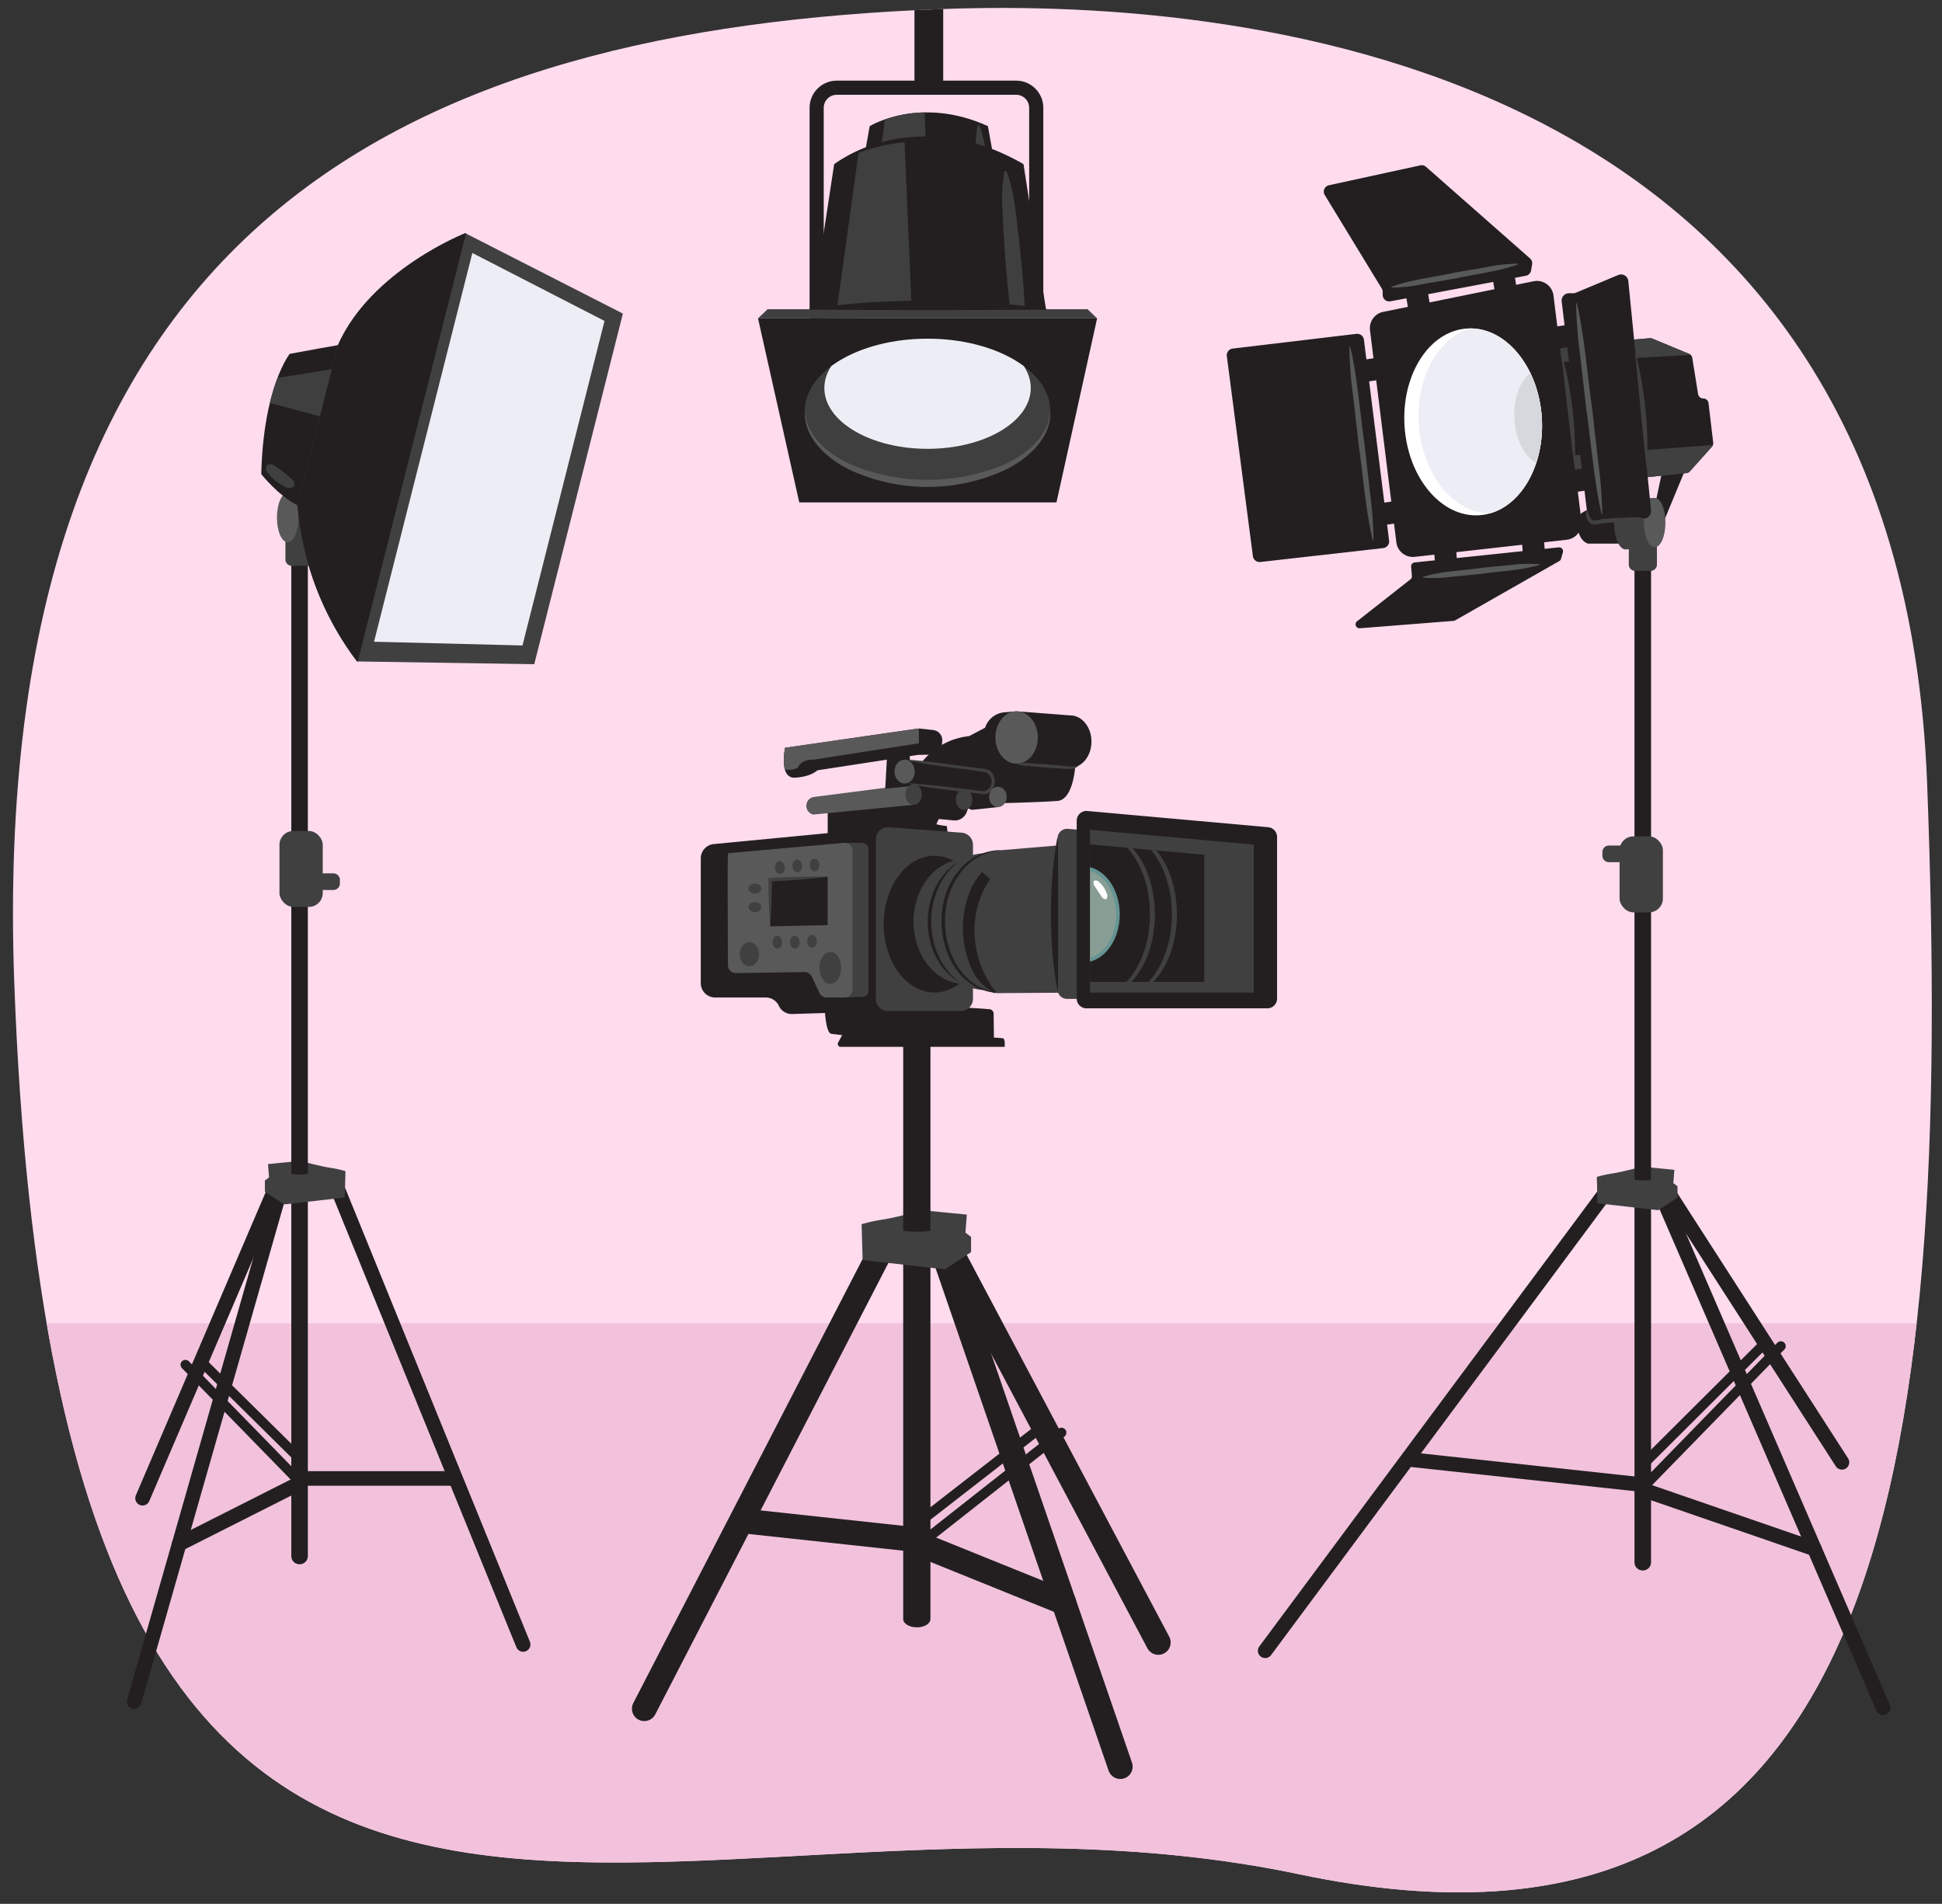 <svg xmlns="http://www.w3.org/2000/svg" xmlns:xlink="http://www.w3.org/1999/xlink" width="380" height="372.522" viewBox="0 0 380 372.522">
  <rect x="0" y="0" width="380" height="372.522" fill="#333333" stroke="none"/>
  <defs>
    <clipPath id="a">
      <path d="M184.514,1.764C79.632,5.637-2.628,43.691,2.793,192.311c8.919,244.543,126.234,148.053,251.378,174.411,114.384,24.092,128.109-77.238,122.915-213.516C371.758,13.394,246.21-.514,184.514,1.764Z" fill="none"/>
    </clipPath>
    <clipPath id="b">
      <path d="M167.309,40.868l2.868-16.185s9.851-6.054,23.132,0l2.868,15.911Z" fill="none"/>
    </clipPath>
    <clipPath id="c">
      <ellipse cx="181.5" cy="80.419" rx="24.023" ry="14.149" fill="none"/>
    </clipPath>
    <clipPath id="d">
      <path d="M158.63,62.3l4.594-30.171s15.778-11.285,37.05,0l4.594,29.66Z" fill="none"/>
    </clipPath>
    <clipPath id="e">
      <path d="M304.167,67.73l18.654-1.555a1.037,1.037,0,0,1,.48.075l7.212,2.989a1.032,1.032,0,0,1,.624.79l1.134,7.07a1.032,1.032,0,0,0,1.019.868h0a1.032,1.032,0,0,1,1.025.911l.915,7.723a1.031,1.031,0,0,1-.256.81l-4.309,4.817a1.039,1.039,0,0,1-.663.338L303.9,95.278a1.032,1.032,0,0,1-1.139-1.045l.465-25.494A1.032,1.032,0,0,1,304.167,67.73Z" fill="none"/>
    </clipPath>
    <clipPath id="f">
      <ellipse cx="288.263" cy="82.546" rx="13.454" ry="18.311" transform="translate(-4.842 19.308) rotate(-3.804)" fill="none"/>
    </clipPath>
    <clipPath id="g">
      <path d="M58.205,98.864c-3.8-1.912-7.081-6.094-7.081-6.094.405-17.1,5.568-23.535,5.568-23.535,2.81-.532,9.436-1.708,9.436-1.708l3.747,4.754Z" fill="none"/>
    </clipPath>
    <clipPath id="h">
      <path d="M91.052,45.629s-18.426,7.238-24.924,21.9L58.205,98.864a58.523,58.523,0,0,0,11.66,30.561l34.673.541,17.347-68.61Z" fill="none"/>
    </clipPath>
    <clipPath id="i">
      <polygon points="245.325 194.201 213.286 194.201 213.286 162.37 245.325 165.256 245.325 194.201" fill="none"/>
    </clipPath>
    <clipPath id="j">
      <polygon points="235.638 192.125 208.107 192.125 208.107 164.774 235.638 167.254 235.638 192.125" fill="none"/>
    </clipPath>
    <clipPath id="k">
      <path d="M182.587,142.844l-2.575-.277a2,2,0,0,0-.5.009l-25.9,3.738s-1.252,6.007,1.925,5.847,4.4-1.435,4.4-1.435l19.721-3.026,4.489-.061.224-2.635A2,2,0,0,0,182.587,142.844Z" fill="none"/>
    </clipPath>
  </defs>
  <path d="M184.514,1.764C79.632,5.637-2.628,43.691,2.793,192.311c8.919,244.543,126.234,148.053,251.378,174.411,114.384,24.092,128.109-77.238,122.915-213.516C371.758,13.394,246.21-.514,184.514,1.764Z" fill="#ffdbee"/>
  <g clip-path="url(#a)">
    <g>
      <rect x="-31.529" y="258.923" width="444.964" height="126.965" fill="#f2c2dd"/>
      <g>
        <path d="M167.309,40.868l2.868-16.185s9.851-6.054,23.132,0l2.868,15.911Z" fill="#231f20"/>
        <g clip-path="url(#b)">
          <g>
            <polygon points="173.43 21.413 169.667 48.638 182.062 48.638 180.845 20.117 173.43 21.413" fill="#3f3f40"/>
            <path d="M191.624,24.515c1.4,3.769,1.588,7.686,2.086,11.61.434,3.894.781,7.794.955,11.709l-2.309.2c-.761-5.829-1.147-11.695-1.416-17.566a26.676,26.676,0,0,1,.355-5.927l.329-.029Z" fill="#3f3f40"/>
          </g>
        </g>
        <polygon points="148.325 62.296 214.676 62.296 206.728 98.301 156.393 98.301 148.325 62.296" fill="#231f20"/>
        <ellipse cx="181.5" cy="80.419" rx="24.023" ry="14.149" fill="#3f3f40"/>
        <path d="M158.63,62.3l4.594-30.171s15.778-11.285,37.05,0l4.594,29.66Z" fill="#231f20"/>
        <path d="M159.8,62.3V21.1a3.938,3.938,0,0,1,3.938-3.937h35.09a3.937,3.937,0,0,1,3.937,3.937V61.15" fill="none" stroke="#231f20" stroke-miterlimit="10" stroke-width="2.766"/>
        <rect x="178.934" y="-10.443" width="5.629" height="27.607" fill="#231f20"/>
        <polygon points="212.807 60.507 150.194 60.507 148.325 62.296 214.676 62.296 212.807 60.507" fill="#3f3f40"/>
        <g clip-path="url(#c)">
          <ellipse cx="181.5" cy="75.927" rx="20.195" ry="11.895" fill="#ededf5"/>
        </g>
        <path d="M205.524,80.419c.207,5.395-4.493,9.442-8.985,11.6a36.324,36.324,0,0,1-30.078,0c-4.491-2.162-9.2-6.212-8.984-11.606.409,5.239,4.962,8.706,9.431,10.64a38.914,38.914,0,0,0,29.186,0c4.469-1.935,9.024-5.4,9.43-10.643Z" fill="#595959"/>
        <g clip-path="url(#d)">
          <g>
            <polygon points="168.133 28.908 163.641 61.401 178.434 61.401 176.964 26.956 168.133 28.908" fill="#3f3f40"/>
            <path d="M196.945,33.45c1.675,4.5,1.9,9.173,2.49,13.856.518,4.647.933,9.3,1.14,13.975l-2.756.241c-.909-6.957-1.369-13.957-1.69-20.963a31.852,31.852,0,0,1,.423-7.075l.393-.034Z" fill="#3f3f40"/>
          </g>
        </g>
        <path d="M163.224,32.125c8.7-6.164,20.635-6.9,30.461-3.144a43.744,43.744,0,0,1,6.589,3.144c-1.518-.581-2.968-1.294-4.488-1.826-10.479-3.957-22.681-3.741-32.562,1.826Z" fill="#231f20"/>
        <path d="M158.338,60.415a153.092,153.092,0,0,1,23.195-1.567,154.459,154.459,0,0,1,23.2,1.567V60.6l-23.2.092L158.338,60.6v-.184Z" fill="#231f20"/>
      </g>
    </g>
  </g>
  <g>
    <path d="M317.4,106.368h-6.657s-2.15-.42-2.15-4.456,15.411-3.826,15.411-3.826l1.062-5.008,4.494-.7L324.9,103.642Z" fill="#231f20"/>
    <path d="M304.167,67.73l18.654-1.555a1.037,1.037,0,0,1,.48.075l7.212,2.989a1.032,1.032,0,0,1,.624.79l1.134,7.07a1.032,1.032,0,0,0,1.019.868h0a1.032,1.032,0,0,1,1.025.911l.915,7.723a1.031,1.031,0,0,1-.256.81l-4.309,4.817a1.039,1.039,0,0,1-.663.338L303.9,95.278a1.032,1.032,0,0,1-1.139-1.045l.465-25.494A1.032,1.032,0,0,1,304.167,67.73Z" fill="#231f20"/>
    <g clip-path="url(#e)">
      <g>
        <path d="M333.057,69.316l-32.765,1.8s.862-5.067,1.078-4.94,24.215-1.6,24.215-1.6Z" fill="#404041"/>
        <path d="M337.3,86.92l-37.868,2.8s1.582,8.12,2.085,8.12S332.2,94.034,332.2,94.034Z" fill="#404041"/>
      </g>
    </g>
    <line x1="275.398" y1="285.531" x2="321.192" y2="290.477" fill="none" stroke="#231f20" stroke-miterlimit="10" stroke-width="2.86"/>
    <line x1="348.467" y1="263.397" x2="322.284" y2="290.254" fill="none" stroke="#231f20" stroke-linecap="round" stroke-miterlimit="10" stroke-width="1.907"/>
    <line x1="345.521" y1="262.638" x2="321.577" y2="286.492" fill="none" stroke="#231f20" stroke-linecap="round" stroke-miterlimit="10" stroke-width="1.907"/>
    <path d="M319.826,305.693V234.436h3.244v71.257a1.6,1.6,0,0,1-1.582,1.6h-.043A1.609,1.609,0,0,1,319.826,305.693Z" fill="#231f20"/>
    <line x1="314.158" y1="233.351" x2="247.566" y2="323" fill="none" stroke="#231f20" stroke-linecap="round" stroke-miterlimit="10" stroke-width="2.86"/>
    <line x1="325.386" y1="234.527" x2="368.492" y2="334.175" fill="none" stroke="#231f20" stroke-linecap="round" stroke-miterlimit="10" stroke-width="2.86"/>
    <line x1="325.386" y1="231.712" x2="360.423" y2="286.133" fill="none" stroke="#231f20" stroke-linecap="round" stroke-miterlimit="10" stroke-width="2.86"/>
    <path d="M321.448,228.291c-.325,0-3.947,1.018-5.819,1.3a23.7,23.7,0,0,0-3.175.692l.144,5.165,11.863,1.347,3.785-2.483v-2.2l-.814-.61.2-2.605Z" fill="#404041"/>
    <line x1="321.899" y1="291.637" x2="355.033" y2="303.061" fill="none" stroke="#231f20" stroke-linecap="round" stroke-miterlimit="10" stroke-width="2.86"/>
    <path d="M268.074,64.618l5.156,41.5a3.262,3.262,0,0,0,3.6,2.839l29.751-3.35a3.262,3.262,0,0,0,2.871-3.643L303.98,57.832a3.262,3.262,0,0,0-3.886-2.8L270.661,61.02A3.261,3.261,0,0,0,268.074,64.618Z" fill="#231f20"/>
    <ellipse cx="288.263" cy="82.546" rx="13.454" ry="18.311" transform="translate(-4.842 19.308) rotate(-3.804)" fill="#fff"/>
    <path d="M270.558,57.7v-.585a1.275,1.275,0,0,0-.186-.664L259.221,38.157a1.276,1.276,0,0,1,.818-1.91l17.884-3.893a1.275,1.275,0,0,1,1.114.289l20.347,17.919a1.274,1.274,0,0,1,.413,1.177l-.207,1.182a1.275,1.275,0,0,1-1.02,1.034l-26.5,5A1.275,1.275,0,0,1,270.558,57.7Z" fill="#231f20"/>
    <path d="M272.269,56.135c3.419-1.359,8.668-1.949,12.281-2.771l6.2-1.066a32.556,32.556,0,0,1,6.264-.713l.025.138c-3.43,1.334-8.667,1.958-12.281,2.771l-6.2,1.069a30.679,30.679,0,0,1-6.265.709l-.025-.137Z" fill="#58595b"/>
    <path d="M276.8,110.051,305,107.1a.766.766,0,0,1,.817.969l-.354,1.261a.768.768,0,0,1-.358.458l-20.367,11.6a.767.767,0,0,1-.32.1l-18.34,1.444a.767.767,0,0,1-.534-1.367l10.438-8.2a.764.764,0,0,0,.29-.666l-.152-1.823A.768.768,0,0,1,276.8,110.051Z" fill="#231f20"/>
    <path d="M278.451,112.876c3.692-1.148,7.538-1.194,11.334-1.745,1.9-.194,3.8-.392,5.7-.557a27.843,27.843,0,0,1,5.742-.183l.015.139c-3.7,1.12-7.538,1.2-11.333,1.744-1.9.2-3.8.4-5.7.563a26.381,26.381,0,0,1-5.742.178l-.016-.139Z" fill="#58595b"/>
    <path d="M265.416,65.323l-24.2,2.876a1.325,1.325,0,0,0-1.157,1.487l5.1,39.134a1.325,1.325,0,0,0,1.463,1.145l24.021-2.719a1.325,1.325,0,0,0,1.166-1.481l-4.924-39.291A1.326,1.326,0,0,0,265.416,65.323Z" fill="#231f20"/>
    <path d="M319.826,230.81V111.138h3.244V230.81A7.706,7.706,0,0,1,319.826,230.81Z" fill="#231f20"/>
    <path d="M318.715,107.246v3.09a1.259,1.259,0,0,0,1.111,1.367h3.282a1.259,1.259,0,0,0,1.111-1.367v-3.605" fill="#404041"/>
    <path d="M317.841,97.844c-1.163.031-2.048,2.22-1.976,4.891s1.072,4.809,2.234,4.778l5.678-.418V97.422Z" fill="#404041"/>
    <ellipse cx="323.777" cy="102.259" rx="2.106" ry="4.836" fill="#595959"/>
    <rect x="316.908" y="163.651" width="8.477" height="14.867" rx="2.705" fill="#404041"/>
    <path d="M314.816,165.444h2.646a0,0,0,0,1,0,0V168.7a0,0,0,0,1,0,0h-2.646a1.265,1.265,0,0,1-1.265-1.265v-.721A1.265,1.265,0,0,1,314.816,165.444Z" fill="#404041"/>
    <path d="M264.188,67.835c1.365,5.367,1.967,13.339,2.787,18.879l1.072,9.478a75.577,75.577,0,0,1,.714,9.522l-.139.016c-1.336-5.372-1.978-13.338-2.787-18.879l-1.074-9.478a71.47,71.47,0,0,1-.712-9.521l.139-.017Z" fill="#58595b"/>
    <g clip-path="url(#f)">
      <g>
        <ellipse cx="291.045" cy="82.165" rx="13.454" ry="18.311" transform="translate(-4.81 19.492) rotate(-3.804)" fill="#ededf5"/>
        <ellipse cx="302.126" cy="81.583" rx="5.819" ry="9.442" transform="translate(-3.677 15.098) rotate(-2.845)" fill="#d7d7de"/>
      </g>
    </g>
    <rect x="266.839" y="70.157" width="3.403" height="4.338" transform="translate(-7.736 40.442) rotate(-8.491)" fill="#231f20"/>
    <rect x="270.12" y="98.23" width="3.403" height="4.338" transform="translate(-11.845 41.235) rotate(-8.491)" fill="#231f20"/>
    <rect x="303.979" y="63.74" width="3.403" height="4.338" transform="translate(-6.381 45.856) rotate(-8.491)" fill="#231f20"/>
    <rect x="307.26" y="91.813" width="3.403" height="4.338" transform="translate(-10.49 46.648) rotate(-8.491)" fill="#231f20"/>
    <rect x="292.256" y="53.728" width="4.327" height="3.334" transform="translate(-5.102 49.214) rotate(-9.473)" fill="#231f20"/>
    <rect x="275.372" y="57.529" width="4.327" height="3.334" transform="translate(-5.958 46.487) rotate(-9.473)" fill="#231f20"/>
    <rect x="297.872" y="105.17" width="4.327" height="3.334" transform="translate(-7.074 22.463) rotate(-4.238)" fill="#231f20"/>
    <rect x="280.712" y="107.415" width="4.327" height="3.334" transform="translate(-7.287 21.201) rotate(-4.238)" fill="#231f20"/>
    <path d="M307,57.379h.821a1.431,1.431,0,0,0,.552-.11l8.272-3.46a1.43,1.43,0,0,1,1.975,1.179l4.448,44.917a1.43,1.43,0,0,1-1.339,1.568l-7.986.47a1.439,1.439,0,0,0-.2.025l-1.2.241a1.431,1.431,0,0,1-1.7-1.232l-5.064-42A1.43,1.43,0,0,1,307,57.379Z" fill="#231f20"/>
    <path d="M308.548,59.341c1.422,5.846,2.109,14.511,2.987,20.536l1.171,10.306a89.332,89.332,0,0,1,.815,10.35l-.139.017c-1.394-5.851-2.12-14.511-2.987-20.536l-1.174-10.306a84.461,84.461,0,0,1-.812-10.35l.139-.017Z" fill="#58595b"/>
    <path d="M320.082,69.314a74.163,74.163,0,0,1,2.176,21.974l-.095.009c-.587-5.472-1.679-16.494-2.176-21.974l.095-.009Z" fill="#404041"/>
    <path d="M305.612,69.313a72.438,72.438,0,0,1,2.53,21.68l-.095.011c-.675-5.4-1.944-16.272-2.53-21.68l.1-.011Z" fill="#404041"/>
    <path d="M321.727,101.525c-2.094.679-4.27.53-6.43.758l-1.591.084c-.818.077-1.835.557-2.616-.035a2.546,2.546,0,0,1-.643-2.507l.105-.008c.877,2.465.893,2.184,3.059,1.723,1.568-.122,3.3-.215,4.864-.263a11.269,11.269,0,0,1,3.246.144l.006.1Z" fill="#404041"/>
  </g>
  <g>
    <g>
      <line x1="89.139" y1="289.291" x2="58.874" y2="289.282" fill="none" stroke="#231f20" stroke-miterlimit="10" stroke-width="2.857"/>
      <line x1="36.28" y1="267.033" x2="57.783" y2="289.06" fill="none" stroke="#231f20" stroke-linecap="round" stroke-miterlimit="10" stroke-width="1.905"/>
      <line x1="39.223" y1="266.275" x2="58.49" y2="285.302" fill="none" stroke="#231f20" stroke-linecap="round" stroke-miterlimit="10" stroke-width="1.905"/>
      <path d="M60.239,304.482V233.3H57v71.177a1.6,1.6,0,0,0,1.581,1.6h.043A1.608,1.608,0,0,0,60.239,304.482Z" fill="#231f20"/>
      <line x1="65.901" y1="232.221" x2="102.364" y2="321.769" fill="none" stroke="#231f20" stroke-linecap="round" stroke-miterlimit="10" stroke-width="2.857"/>
      <line x1="54.686" y1="233.395" x2="26.254" y2="332.931" fill="none" stroke="#231f20" stroke-linecap="round" stroke-miterlimit="10" stroke-width="2.857"/>
      <line x1="54.686" y1="230.583" x2="27.896" y2="293.152" fill="none" stroke="#231f20" stroke-linecap="round" stroke-miterlimit="10" stroke-width="2.857"/>
      <path d="M58.619,227.167c.324,0,3.943,1.016,5.813,1.3a23.593,23.593,0,0,1,3.171.691l-.144,5.16L55.61,235.664l-3.781-2.48v-2.2l.813-.61-.2-2.6Z" fill="#404041"/>
      <line x1="58.169" y1="290.441" x2="35.057" y2="302.112" fill="none" stroke="#231f20" stroke-linecap="round" stroke-miterlimit="10" stroke-width="2.857"/>
      <path d="M60.239,229.682V110.144H57V229.682A7.693,7.693,0,0,0,60.239,229.682Z" fill="#231f20"/>
      <path d="M61.349,106.257v3.087a1.257,1.257,0,0,1-1.11,1.365H56.961a1.257,1.257,0,0,1-1.11-1.365v-3.6" fill="#404041"/>
      <path d="M62.222,96.865c1.161.031,2.045,2.218,1.974,4.885s-1.071,4.805-2.232,4.774l-5.672-.418V96.444Z" fill="#404041"/>
      <ellipse cx="56.292" cy="101.275" rx="2.104" ry="4.831" fill="#595959"/>
      <rect x="54.686" y="162.599" width="8.468" height="14.851" rx="2.705" transform="translate(117.839 340.048) rotate(-180)" fill="#404041"/>
      <path d="M63.866,170.892h2.642a0,0,0,0,1,0,0v3.248a0,0,0,0,1,0,0H63.866a1.265,1.265,0,0,1-1.265-1.265v-.717A1.265,1.265,0,0,1,63.866,170.892Z" transform="translate(129.108 345.032) rotate(-180)" fill="#404041"/>
    </g>
    <path d="M58.205,98.864c-3.8-1.912-7.081-6.094-7.081-6.094.405-17.1,5.568-23.535,5.568-23.535,2.81-.532,9.436-1.708,9.436-1.708l3.747,4.754Z" fill="#231f20"/>
    <g clip-path="url(#g)">
      <polygon points="66.29 82.461 47.398 77.394 48.514 74.883 69.394 71.525 66.29 82.461" fill="#3f3f40"/>
    </g>
    <path d="M91.052,45.629s-18.426,7.238-24.924,21.9L58.205,98.864a58.523,58.523,0,0,0,11.66,30.561l34.673.541,17.347-68.61Z" fill="#404041"/>
    <polygon points="92.424 49.501 73.191 125.565 102.234 126.299 118.29 62.797 92.424 49.501" fill="#ededf5"/>
    <g clip-path="url(#h)">
      <path d="M91.993,42.489,68.712,134.567,55.049,103.794l10.96-43.347c.14-.552,18.109-17.6,18.109-17.6Z" fill="#231f20"/>
    </g>
    <path d="M52.319,90.958c1.047-.3,1.342.17,1.819.457.461.3.9.615,1.324.944s.815.693,1.213,1.039a1.944,1.944,0,0,1,.955,1.547l-.112.256a1.7,1.7,0,0,1-1.968-.1,8.669,8.669,0,0,1-2.767-2.134c-.366-.449-.9-.735-.66-1.81l.2-.2Z" fill="#3f3f40"/>
  </g>
  <g>
    <g>
      <path d="M173.946,161.866l-34.273,3.289a2.82,2.82,0,0,0-2.55,2.807v24.4a2.819,2.819,0,0,0,2.82,2.819h9.9a2.82,2.82,0,0,1,2.55,1.617h0a2.819,2.819,0,0,0,2.638,1.615l18.735-.587" fill="#231f20"/>
      <path d="M161.392,197.522s.175,4.634,1.288,4.765,2.109.262,2.109.262L164,203.984a.576.576,0,0,0,.5.855h32.079s.2-1.627-.393-1.692-1.7-.131-1.7-.131l-.057-4.68a.881.881,0,0,0-.821-.869l-7.826-.533-20.352-.929Z" fill="#231f20"/>
      <path d="M189.618,157.712l-.485,1.248a2.473,2.473,0,0,1-2.547,1.568l-2.872-.279s-.563.968-.424,1.06a19.544,19.544,0,0,0,1.982.323l.185,1.568-23.5.323V158.5l9.209-2.537Z" fill="#231f20"/>
      <path d="M187.993,197.823H173.768a2.393,2.393,0,0,1-2.393-2.393V164.251a2.392,2.392,0,0,1,2.571-2.385l14.226,1.061a2.393,2.393,0,0,1,2.214,2.386V195.43A2.393,2.393,0,0,1,187.993,197.823Z" fill="#404041"/>
      <ellipse cx="182.842" cy="180.826" rx="9.921" ry="13.375" fill="#231f20"/>
      <ellipse cx="188.657" cy="180.336" rx="9.901" ry="12.16" fill="#404041"/>
      <ellipse cx="192.763" cy="180.336" rx="10.89" ry="13.375" fill="#404041"/>
      <path d="M165.117,164.922h3.626a1.292,1.292,0,0,1,1.185,1.185v27.869a1.054,1.054,0,0,1-1.012,1.054l-3.669.148Z" fill="#404041"/>
      <path d="M195.927,194.318c-6.287,0-11.384-6.26-11.384-13.982s5.1-13.982,11.384-13.982l18.824-1.58V194.2Z" fill="#404041"/>
      <path d="M182.587,142.844l-2.575-.277a2,2,0,0,0-.5.009l-25.9,3.738s-1.252,6.007,1.925,5.847,4.4-1.435,4.4-1.435l19.721-3.026,4.489-.061.224-2.635A2,2,0,0,0,182.587,142.844Z" fill="#231f20"/>
      <path d="M166.808,166.48v27.137a1.561,1.561,0,0,1-1.561,1.561h-3.491a1.561,1.561,0,0,1-1.413-.9L158.85,191.1a1.56,1.56,0,0,0-1.438-.9l-13.386.206a1.555,1.555,0,0,1-1.585-1.548c-.025-5.254-.1-21.872.007-21.9s17.155-1.545,22.665-2.036A1.557,1.557,0,0,1,166.808,166.48Z" fill="#595959"/>
      <polygon points="161.953 181.014 150.694 181.255 150.694 172.122 161.953 171.545 161.953 181.014" fill="#231f20"/>
      <ellipse cx="152.101" cy="184.365" rx="0.938" ry="1.251" fill="#404041"/>
      <path d="M210.384,150.088s-.41,6.384-3.446,6.627-10.768.437-10.768.437l-16.022-7.724a13.608,13.608,0,0,1,9.47-5.391l3.145-1.651h0a4.355,4.355,0,0,1,3.787-3.01l2.371-.2Z" fill="#231f20"/>
      <ellipse cx="155.534" cy="184.365" rx="0.938" ry="1.251" fill="#404041"/>
      <ellipse cx="158.909" cy="184.185" rx="0.938" ry="1.251" fill="#404041"/>
      <ellipse cx="152.599" cy="169.756" rx="0.938" ry="1.251" transform="translate(-7.297 6.855) rotate(-2.513)" fill="#404041"/>
      <ellipse cx="155.996" cy="169.427" rx="0.938" ry="1.251" transform="translate(-7.279 7.003) rotate(-2.513)" fill="#404041"/>
      <ellipse cx="159.393" cy="169.278" rx="0.938" ry="1.251" transform="translate(-7.269 7.152) rotate(-2.513)" fill="#404041"/>
      <ellipse cx="146.628" cy="186.712" rx="1.908" ry="2.347" fill="#404041"/>
      <ellipse cx="147.72" cy="173.861" rx="1.27" ry="0.991" fill="#404041"/>
      <ellipse cx="147.72" cy="177.492" rx="1.27" ry="0.991" fill="#404041"/>
      <ellipse cx="162.468" cy="189.38" rx="2.13" ry="3.116" fill="#404041"/>
      <path d="M159.144,159.386a1.761,1.761,0,0,1,0-3.432l19.626-2.53v4.058Z" fill="#595959"/>
      <polygon points="188.657 154.44 178.77 153.424 178.77 157.482 188.657 158.498 188.657 154.44" fill="#231f20"/>
      <polyline points="173.216 154.322 173.573 147.935 177.979 147.639 178.426 153.789" fill="#231f20"/>
      <path d="M192.369,155.117a2.209,2.209,0,0,0,0-4.394l-15.351-2.075v4.658Z" fill="#231f20"/>
      <path d="M209.421,150.23c2.294,0,4.154-2.294,4.154-5.124s-1.86-5.125-4.154-5.125l-10.5-.8v10.249Z" fill="#231f20"/>
      <path d="M190.259,158.46a2.012,2.012,0,0,1,0-3.983l5.538-.531-.531,3.983Z" fill="#231f20"/>
      <path d="M187.78,192.232c-8.252-4.75-8.331-18.741-.208-23.657-7.209,5.639-7.15,18.169.208,23.657Z" fill="#231f20"/>
      <path d="M195.927,194.318c-11.275-.051-14.891-15.736-8.655-23.509a10.541,10.541,0,0,1,8.656-4.455,10.8,10.8,0,0,0-8.217,4.778c-5.734,7.7-2.5,22.343,8.216,23.186Z" fill="#231f20"/>
      <path d="M243.791,195.454H208.8a1.866,1.866,0,0,1-1.866-1.867V164.042a1.867,1.867,0,0,1,2.012-1.861l34.987,2.739a1.867,1.867,0,0,1,1.721,1.861v26.806A1.867,1.867,0,0,1,243.791,195.454Z" fill="#404041"/>
      <path d="M247.977,197.3H212.6a1.916,1.916,0,0,1-1.916-1.916V160.593a1.915,1.915,0,0,1,2.087-1.908l35.375,3.175a1.915,1.915,0,0,1,1.745,1.908v31.619A1.916,1.916,0,0,1,247.977,197.3Z" fill="#231f20"/>
      <polygon points="245.325 194.201 213.286 194.201 213.286 162.37 245.325 165.256 245.325 194.201" fill="#404041"/>
      <path d="M206.867,193.587a80.22,80.22,0,0,1-1.2-14.772,81.2,81.2,0,0,1,1.2-14.773h.141c.067,7.364.068,22.183,0,29.545Z" fill="#231f20"/>
      <g clip-path="url(#i)">
        <g>
          <polygon points="235.638 192.125 208.107 192.125 208.107 164.774 235.638 167.254 235.638 192.125" fill="#231f20"/>
          <g clip-path="url(#j)">
            <g>
              <ellipse cx="219.606" cy="178.924" rx="10.683" ry="16.05" fill="#404041"/>
              <ellipse cx="218.626" cy="178.924" rx="10.683" ry="16.05" fill="#231f20"/>
              <ellipse cx="215.298" cy="178.924" rx="10.683" ry="16.05" fill="#404041"/>
              <ellipse cx="214.336" cy="178.924" rx="10.683" ry="16.05" fill="#231f20"/>
              <ellipse cx="211.906" cy="178.924" rx="6.85" ry="9.062" fill="#889e94" stroke="#659493" stroke-miterlimit="10" stroke-width="0.708"/>
            </g>
          </g>
        </g>
      </g>
      <path d="M214.071,172.345c.658-.2.9.176,1.188.424a5.272,5.272,0,0,1,.742.89,5.964,5.964,0,0,1,.5,1.023,1.146,1.146,0,0,1-.006,1.221l-.153.064a1.244,1.244,0,0,1-.915-.73c-.288-.41-.844-1.252-1.1-1.679a1.244,1.244,0,0,1-.349-1.076l.093-.137Z" fill="#fff"/>
      <path d="M193.751,172.063c-4.6,6.408-3.844,15.977,1.155,22.046l-.185.239a9.774,9.774,0,0,1-4.56-4.692,19.614,19.614,0,0,1-.31-15.422,12.6,12.6,0,0,1,2.351-3.625l1.549,1.454Z" fill="#231f20"/>
      <path d="M150.694,181.255c-.249-3.15-.334-6.3-.348-9.46,1.985-.123,3.974-.2,5.963-.254,1.88-.029,3.759-.062,5.644,0-1.868.258-3.741.417-5.614.581-1.874.142-3.75.262-5.627.343l.329-.347c-.019,3.047-.106,6.092-.347,9.133Z" fill="#404041"/>
      <ellipse cx="178.77" cy="155.453" rx="1.614" ry="2.029" fill="#404041"/>
      <ellipse cx="188.657" cy="156.469" rx="1.614" ry="2.029" fill="#404041"/>
      <ellipse cx="177.018" cy="150.977" rx="1.983" ry="2.329" fill="#595959"/>
      <ellipse cx="198.921" cy="144.303" rx="4.153" ry="5.125" fill="#595959"/>
      <path d="M177.023,148.61c4.4.236,11.075,1.283,15.346,1.8,3.055.078,3.02,4.979-.037,5-4.286-.653-10.716-1.1-14.733-2.152,4.305.2,10.466,1.065,14.807,1.548a1.7,1.7,0,0,0,1.163-.586c.977-1.074.317-3.22-1.242-3.2-4.45-.738-11.131-1.274-15.3-2.419Z" fill="#404041"/>
      <path d="M198.924,149.389c1.755-.268,4.257.131,6.038.18l3.006.27a8.392,8.392,0,0,0,2.927.016l.04.067c-.819.737-2,.534-3,.475l-3.016-.19-3.011-.268c-.766-.119-2.477-.094-2.989-.55Z" fill="#404041"/>
      <ellipse cx="195.266" cy="155.938" rx="1.724" ry="1.992" fill="#595959"/>
      <g clip-path="url(#k)">
        <path d="M152.056,144.3c.342-.023,27.748-2.586,27.748-2.586v3.725L159.1,148.648s-2.221-.153-2.948,1.52a3.583,3.583,0,0,1-3.2.145C151.2,149.537,152.056,144.3,152.056,144.3Z" fill="#595959"/>
      </g>
    </g>
    <g>
      <line x1="144.666" y1="297.523" x2="180.159" y2="301.357" fill="none" stroke="#231f20" stroke-miterlimit="10" stroke-width="4.835"/>
      <line x1="207.697" y1="280.326" x2="181.266" y2="301.131" fill="none" stroke="#231f20" stroke-linecap="round" stroke-miterlimit="10" stroke-width="1.934"/>
      <line x1="204.871" y1="278.418" x2="180.549" y2="297.315" fill="none" stroke="#231f20" stroke-linecap="round" stroke-miterlimit="10" stroke-width="1.934"/>
      <path d="M176.733,316.789V244.52h5.33v72.268c0,.892-1.156,1.619-2.6,1.626h-.071C177.931,318.417,176.733,317.69,176.733,316.789Z" fill="#231f20"/>
      <line x1="173.024" y1="243.421" x2="126.07" y2="334.341" fill="none" stroke="#231f20" stroke-linecap="round" stroke-miterlimit="10" stroke-width="4.835"/>
      <line x1="184.411" y1="244.613" x2="219.212" y2="345.674" fill="none" stroke="#231f20" stroke-linecap="round" stroke-miterlimit="10" stroke-width="4.835"/>
      <line x1="184.411" y1="241.758" x2="226.652" y2="321.376" fill="none" stroke="#231f20" stroke-linecap="round" stroke-miterlimit="10" stroke-width="4.835"/>
      <path d="M180.794,236.834c-.441,0-5.354,1.38-7.894,1.766a32.238,32.238,0,0,0-4.306.939l.2,7.006,16.09,1.826L190.014,245v-2.981l-1.105-.828.276-3.533Z" fill="#404041"/>
      <line x1="180.875" y1="302.533" x2="208.151" y2="313.554" fill="none" stroke="#231f20" stroke-linecap="round" stroke-miterlimit="10" stroke-width="4.835"/>
      <path d="M176.733,240.843V202.822h5.33v38.021A20.326,20.326,0,0,1,176.733,240.843Z" fill="#231f20"/>
    </g>
  </g>
</svg>
